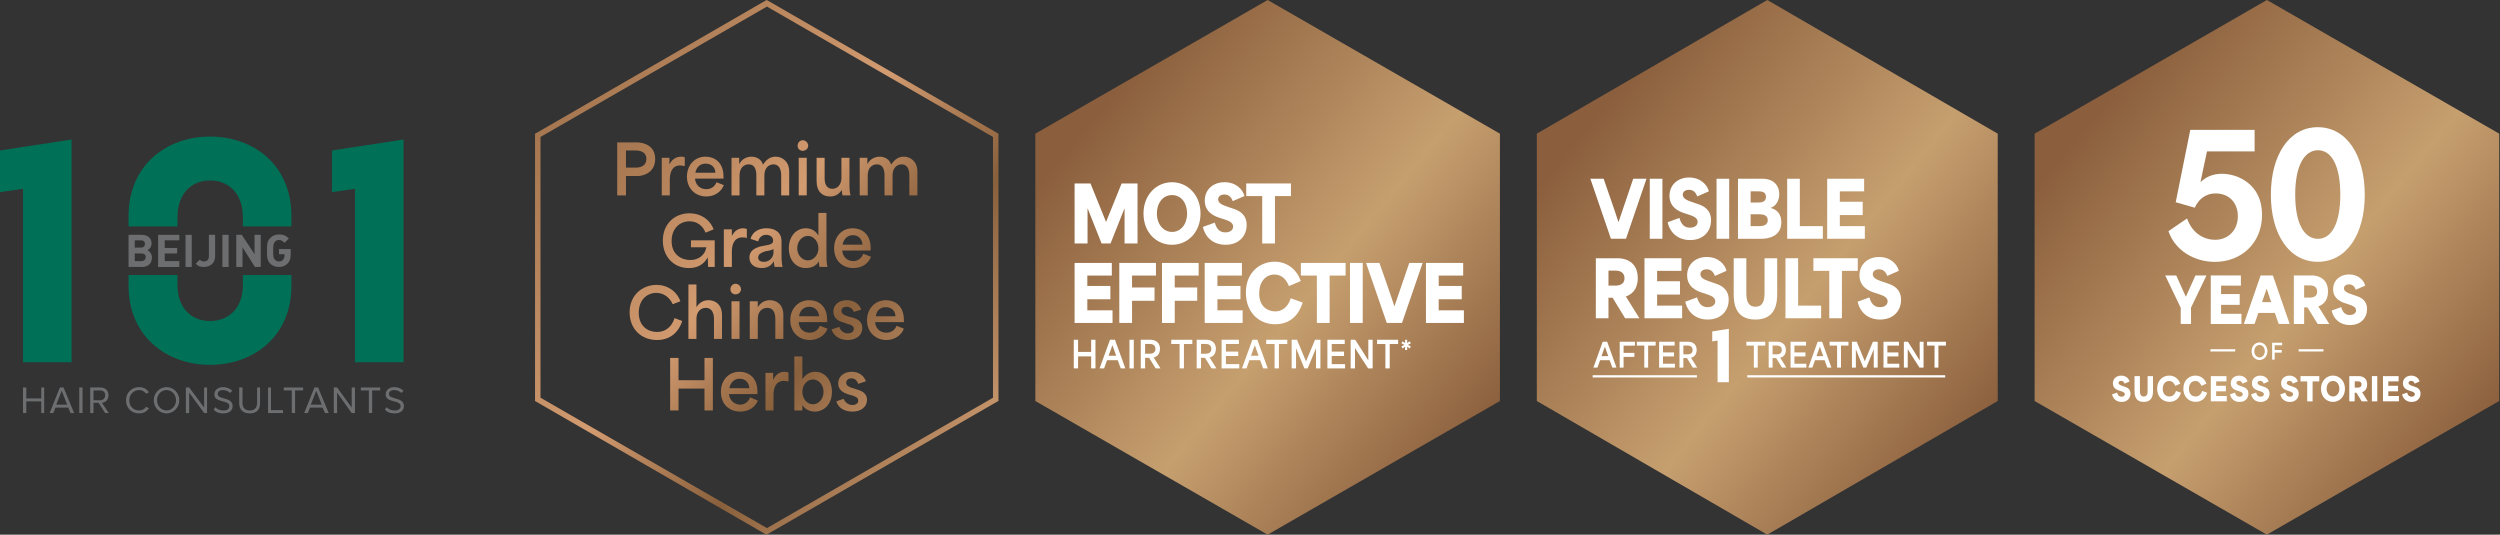 <svg width="678" height="145" viewBox="0 0 678 145" fill="none" xmlns="http://www.w3.org/2000/svg">
<rect x="0" y="0" width="678" height="145" fill="#333333" stroke="none"/>
<path d="M11.192 112.018V108.849H7.131V112.018H6.24V105.085H7.131V108.057H11.192V105.085H11.984V112.018H11.192Z" fill="#6D6E70"/>
<path fill-rule="evenodd" clip-rule="evenodd" d="M19.115 112.018L18.521 110.533H15.055L14.46 112.018H13.47L16.243 105.085H17.234L20.106 112.018H19.115ZM16.738 105.977L15.253 109.74H18.224L16.738 105.977Z" fill="#6D6E70"/>
<path d="M21.492 105.085H22.384V112.018H21.492V105.085Z" fill="#6D6E70"/>
<path fill-rule="evenodd" clip-rule="evenodd" d="M28.525 112.018L26.742 109.245H25.355V112.018H24.464V105.085H27.237C28.525 105.085 29.416 105.878 29.416 107.165C29.416 108.453 28.624 109.146 27.633 109.245L29.515 112.018H28.525ZM28.525 107.165C28.525 106.373 28.029 105.878 27.138 105.878H25.355V108.552H27.138C28.029 108.552 28.525 107.958 28.525 107.165Z" fill="#6D6E70"/>
<path d="M34.17 108.552C34.17 106.472 35.755 104.986 37.736 104.986C39.023 104.986 39.816 105.581 40.41 106.373L39.617 106.769C39.221 106.175 38.528 105.779 37.736 105.779C36.25 105.779 35.062 106.967 35.062 108.552C35.062 110.236 36.25 111.325 37.736 111.325C38.528 111.325 39.221 110.929 39.617 110.335L40.41 110.731C39.816 111.523 39.023 112.117 37.736 112.117C35.755 112.117 34.17 110.731 34.17 108.552Z" fill="#6D6E70"/>
<path fill-rule="evenodd" clip-rule="evenodd" d="M45.164 112.117C43.282 112.117 41.697 110.533 41.697 108.552C41.697 106.571 43.282 104.986 45.164 104.986C47.046 104.986 48.63 106.571 48.63 108.552C48.63 110.533 47.046 112.117 45.164 112.117ZM47.739 108.552C47.739 106.967 46.551 105.779 45.164 105.779C43.777 105.779 42.589 106.967 42.589 108.552C42.589 110.137 43.777 111.325 45.164 111.325C46.551 111.325 47.739 110.137 47.739 108.552Z" fill="#6D6E70"/>
<path d="M55.365 112.018L51.305 106.472V112.018H50.413V105.085H51.305L55.365 110.533V105.085H56.158V112.018H55.365Z" fill="#6D6E70"/>
<path d="M57.941 111.028L58.436 110.434C58.832 110.929 59.624 111.325 60.615 111.325C61.803 111.325 62.2 110.731 62.2 110.137C62.2 108.354 58.139 109.344 58.139 106.967C58.139 105.779 59.129 104.986 60.516 104.986C61.506 104.986 62.398 105.383 62.992 105.977L62.398 106.571C61.902 106.076 61.209 105.779 60.417 105.779C59.624 105.779 59.03 106.175 59.03 106.868C59.03 108.453 63.091 107.561 63.091 110.137C63.091 111.127 62.398 112.117 60.516 112.117C59.327 112.117 58.436 111.721 57.941 111.028Z" fill="#6D6E70"/>
<path d="M64.874 109.344V105.085H65.765V109.344C65.765 110.533 66.458 111.325 67.746 111.325C69.034 111.325 69.727 110.533 69.727 109.344V105.085H70.519V109.344C70.519 111.028 69.628 112.117 67.746 112.117C65.864 112.117 64.874 111.028 64.874 109.344Z" fill="#6D6E70"/>
<path d="M72.698 112.018V105.085H73.49V111.226H76.759V112.018H72.698Z" fill="#6D6E70"/>
<path d="M79.136 112.018V105.878H76.957V105.085H82.206V105.878H80.027V112.018H79.136Z" fill="#6D6E70"/>
<path fill-rule="evenodd" clip-rule="evenodd" d="M88.149 112.018L87.456 110.533H84.088L83.494 112.018H82.503L85.277 105.085H86.267L89.139 112.018H88.149ZM85.772 105.977L84.286 109.74H87.257L85.772 105.977Z" fill="#6D6E70"/>
<path d="M95.379 112.018L91.417 106.472V112.018H90.526V105.085H91.417L95.379 110.533V105.085H96.27V112.018H95.379Z" fill="#6D6E70"/>
<path d="M100.034 112.018V105.878H97.855V105.085H103.105V105.878H100.926V112.018H100.034Z" fill="#6D6E70"/>
<path d="M104.392 111.028L104.887 110.434C105.283 110.929 106.076 111.325 107.066 111.325C108.255 111.325 108.651 110.731 108.651 110.137C108.651 108.354 104.59 109.344 104.59 106.967C104.59 105.779 105.581 104.986 106.967 104.986C107.958 104.986 108.849 105.383 109.443 105.977L108.849 106.571C108.354 106.076 107.661 105.779 106.868 105.779C106.076 105.779 105.482 106.175 105.482 106.868C105.482 108.453 109.542 107.561 109.542 110.137C109.542 111.127 108.849 112.117 106.967 112.117C105.779 112.117 104.887 111.721 104.392 111.028Z" fill="#6D6E70"/>
<path fill-rule="evenodd" clip-rule="evenodd" d="M38.528 72.401H34.863V63.685H38.33C40.113 63.685 41.103 64.576 41.103 66.062C41.103 67.053 40.41 67.647 40.014 67.845C40.509 68.142 41.202 68.736 41.202 69.826C41.202 71.51 40.113 72.401 38.528 72.401ZM38.231 65.171H36.547V67.152H38.231C38.924 67.152 39.32 66.755 39.32 66.161C39.32 65.567 38.924 65.171 38.231 65.171ZM38.33 68.736H36.547V70.816H38.33C39.122 70.816 39.519 70.321 39.519 69.727C39.519 69.132 39.122 68.736 38.33 68.736Z" fill="#6D6E70"/>
<path d="M42.886 72.401V63.685H48.63V65.171H44.669V67.251H48.036V68.736H44.669V70.816H48.63V72.401H42.886Z" fill="#6D6E70"/>
<path d="M50.314 63.685H51.998V72.401H50.314V63.685Z" fill="#6D6E70"/>
<path d="M55.266 72.401C54.375 72.401 53.682 72.203 53.087 71.51L54.177 70.42C54.474 70.717 54.771 70.915 55.266 70.915C56.158 70.915 56.653 70.42 56.653 69.43V63.685H58.337V69.529C58.337 71.41 56.95 72.401 55.266 72.401Z" fill="#6D6E70"/>
<path d="M60.318 63.685H62.001V72.401H60.318V63.685Z" fill="#6D6E70"/>
<path d="M69.132 72.401L65.765 67.053V72.401H64.081V63.685H65.567L69.034 68.934V63.685H70.717V72.401H69.132Z" fill="#6D6E70"/>
<path d="M78.046 71.41C77.452 72.071 76.66 72.401 75.669 72.401C74.679 72.401 73.887 72.104 73.292 71.51C72.401 70.618 72.401 69.529 72.401 68.043C72.401 66.458 72.401 65.369 73.292 64.576C73.887 63.883 74.679 63.586 75.669 63.586C76.858 63.586 77.551 63.883 78.344 64.675L77.155 65.864C76.66 65.369 76.264 65.072 75.669 65.072C75.174 65.072 74.778 65.27 74.58 65.567C74.184 65.963 74.085 66.359 74.085 68.043C74.085 69.628 74.184 70.123 74.58 70.42C74.778 70.717 75.174 70.915 75.669 70.915C76.165 70.915 76.561 70.717 76.759 70.42C77.056 70.123 77.155 69.628 77.155 69.231V68.934H75.669V67.548H78.839V68.736C78.839 70.024 78.641 70.816 78.046 71.41Z" fill="#6D6E70"/>
<path d="M0 40.806V52.097L6.24 51.206V98.251H19.413V37.835L0 40.806Z" fill="#007056"/>
<path d="M90.031 40.806V52.097L96.27 51.206V98.251H109.443V37.835L90.031 40.806Z" fill="#007056"/>
<path d="M48.135 61.407V58.832C48.135 52.691 51.8 48.928 56.95 48.928C62.2 48.928 65.864 52.691 65.864 58.832V61.407H79.037V58.634C79.037 44.768 68.835 37.042 56.95 37.042C45.164 37.042 34.863 44.768 34.863 58.634V61.407H48.135Z" fill="#007056"/>
<path d="M65.864 74.58V77.353C65.864 83.395 62.2 87.059 56.95 87.059C51.8 87.059 48.135 83.395 48.135 77.353V74.58H34.863V77.452C34.863 91.219 45.164 98.945 56.95 98.945C68.835 98.945 79.037 91.219 79.037 77.452V74.58H65.864Z" fill="#007056"/>
<path fill-rule="evenodd" clip-rule="evenodd" d="M270.786 36.25V108.75L270.389 108.948L207.893 145L207.497 144.802L145.099 108.75V36.25L145.495 36.052L207.893 0L208.289 0.198L270.786 36.25ZM269.3 37.141L207.992 1.783L146.585 37.141V107.859L207.992 143.217L269.3 107.859V37.141Z" fill="url(#paint0_linear_1_3)"/>
<path fill-rule="evenodd" clip-rule="evenodd" d="M172.93 47.739H169.761C169.761 49.819 169.761 50.908 169.761 52.988H167.384V38.627H172.831C174.416 38.627 177.684 39.419 177.684 43.084C177.684 46.947 174.317 47.739 172.93 47.739ZM172.435 45.461C173.723 45.461 175.307 44.966 175.307 43.084C175.307 41.301 173.723 40.806 172.435 40.806H169.761C169.761 42.886 169.761 44.273 169.761 45.461H172.435Z" fill="url(#paint1_linear_1_3)"/>
<path d="M181.646 48.73C181.646 47.046 182.141 44.867 184.419 44.867C184.816 44.867 185.311 44.966 185.707 45.065V42.688C185.311 42.49 185.014 42.49 184.717 42.49C183.231 42.49 182.141 43.381 181.646 44.471H181.547V42.787H179.467V52.988H181.646V48.73Z" fill="url(#paint2_linear_1_3)"/>
<path fill-rule="evenodd" clip-rule="evenodd" d="M186.301 47.937C186.301 44.768 188.381 42.49 191.352 42.49C193.729 42.49 196.206 43.975 196.206 47.838V48.432H188.48C188.678 50.314 189.966 51.305 191.551 51.305C192.838 51.305 193.829 50.611 194.324 49.423L196.305 50.215C195.611 51.998 193.829 53.285 191.551 53.285C188.579 53.285 186.301 51.106 186.301 47.937ZM188.579 46.848H194.027C193.928 45.065 192.64 44.372 191.352 44.372C189.867 44.372 188.876 45.362 188.579 46.848Z" fill="url(#paint3_linear_1_3)"/>
<path d="M207.001 44.57H206.902C206.407 43.084 205.02 42.49 203.832 42.49C202.544 42.49 201.257 43.084 200.564 44.372H200.464V42.787H198.385V52.988H200.564V47.541C200.564 45.659 201.653 44.57 203.04 44.57C204.525 44.57 205.12 45.758 205.12 47.541V52.988H207.298V47.541C207.298 45.659 208.388 44.57 209.775 44.57C211.161 44.57 211.855 45.758 211.855 47.541V52.988H214.033V46.55C214.033 43.777 212.152 42.49 210.369 42.49C209.18 42.49 207.992 42.985 207.001 44.57Z" fill="url(#paint4_linear_1_3)"/>
<path d="M216.609 42.787H218.788V52.988H216.609V42.787Z" fill="url(#paint5_linear_1_3)"/>
<path d="M217.698 40.905C216.906 40.905 216.311 40.311 216.311 39.518C216.311 38.726 216.906 38.033 217.698 38.033C218.49 38.033 219.184 38.726 219.184 39.518C219.184 40.311 218.49 40.905 217.698 40.905Z" fill="url(#paint6_linear_1_3)"/>
<path d="M225.126 53.285C226.612 53.285 227.602 52.592 228.296 51.503C228.296 51.899 228.362 52.394 228.494 52.988H230.673C230.475 52.196 230.376 51.503 230.376 49.819V42.787H228.197V48.333C228.197 49.819 227.305 51.206 225.721 51.206C224.532 51.206 223.641 50.314 223.641 48.432V42.787H221.462V49.126C221.462 51.998 223.046 53.285 225.126 53.285Z" fill="url(#paint7_linear_1_3)"/>
<path d="M235.328 47.541C235.328 45.659 236.417 44.57 237.804 44.57C239.29 44.57 239.884 45.758 239.884 47.541V52.988H242.063V47.541C242.063 45.659 243.152 44.57 244.539 44.57C245.926 44.57 246.619 45.758 246.619 47.541V52.988H248.798V46.55C248.798 43.777 246.916 42.49 245.133 42.49C243.945 42.49 242.756 42.985 241.766 44.57H241.667C241.171 43.084 239.785 42.49 238.596 42.49C237.309 42.49 236.021 43.084 235.328 44.372H235.229V42.787H233.149V52.988H235.328V47.541Z" fill="url(#paint8_linear_1_3)"/>
<path d="M186.995 60.02C189.074 60.02 190.56 61.209 191.352 63.091L193.531 62.199C192.541 59.525 190.065 57.842 186.995 57.842C183.033 57.842 179.764 60.615 179.764 65.27C179.764 69.628 182.736 72.698 186.796 72.698C189.173 72.698 190.857 71.708 191.848 69.925H191.947L192.046 72.401H193.829V65.171H187.391V67.053H191.551C191.253 69.132 189.471 70.519 187.193 70.519C184.915 70.519 182.141 69.132 182.141 65.369C182.141 62.001 184.32 60.02 186.995 60.02Z" fill="url(#paint9_linear_1_3)"/>
<path d="M196.305 62.199V72.401H198.484V68.142C198.484 66.557 198.979 64.378 201.356 64.378C201.653 64.378 202.148 64.378 202.544 64.576V62.1C202.148 62.001 201.851 61.902 201.554 61.902C200.068 61.902 199.078 62.794 198.484 63.982V62.199H196.305Z" fill="url(#paint10_linear_1_3)"/>
<path fill-rule="evenodd" clip-rule="evenodd" d="M209.676 65.27C209.676 64.378 208.982 63.685 207.794 63.685C206.803 63.685 205.912 64.279 205.615 65.468L203.535 64.775C204.129 62.695 206.011 61.902 207.893 61.902C210.27 61.902 211.954 63.091 211.954 65.468V69.231C211.954 70.915 212.053 71.609 212.251 72.401H210.072C209.973 71.906 209.874 71.41 209.874 70.816C209.279 72.005 208.091 72.698 206.605 72.698C204.822 72.698 203.238 71.807 203.238 69.826C203.238 67.944 204.822 67.152 206.605 66.755C208.784 66.359 209.676 66.26 209.676 65.27ZM207.596 68.142C206.704 68.439 205.615 68.835 205.615 69.826C205.615 70.618 206.209 71.014 207.199 71.014C208.784 71.014 209.775 69.628 209.775 68.538V67.548C209.18 67.845 208.388 68.043 207.596 68.142Z" fill="url(#paint11_linear_1_3)"/>
<path fill-rule="evenodd" clip-rule="evenodd" d="M213.934 67.35C213.934 63.982 216.014 61.902 218.589 61.902C220.075 61.902 221.264 62.695 221.858 63.784H221.957V57.742H224.136V69.231C224.136 70.915 224.235 71.609 224.433 72.401H222.254C222.155 71.807 222.056 71.41 222.056 70.915C221.264 72.203 219.976 72.698 218.589 72.698C215.717 72.698 213.934 70.42 213.934 67.35ZM221.957 67.35C221.957 65.468 220.669 63.982 219.085 63.982C217.5 63.982 216.212 65.468 216.212 67.35C216.212 69.132 217.5 70.618 219.085 70.618C220.669 70.618 221.957 69.132 221.957 67.35Z" fill="url(#paint12_linear_1_3)"/>
<path fill-rule="evenodd" clip-rule="evenodd" d="M231.267 61.902C233.644 61.902 236.12 63.388 236.12 67.251V67.944H228.395C228.593 69.727 229.781 70.816 231.465 70.816C232.654 70.816 233.644 70.024 234.139 68.835L236.219 69.628C235.526 71.51 233.743 72.698 231.465 72.698C228.395 72.698 226.216 70.618 226.216 67.35C226.216 64.18 228.296 61.902 231.267 61.902ZM228.494 66.359H233.941C233.743 64.477 232.555 63.784 231.267 63.784C229.781 63.784 228.791 64.874 228.494 66.359Z" fill="url(#paint13_linear_1_3)"/>
<path d="M185.014 87.059L182.934 86.267C182.24 88.545 180.557 90.031 178.18 90.031C175.803 90.031 173.227 88.545 173.227 84.781C173.227 81.513 175.307 79.433 177.982 79.433C180.061 79.433 181.646 80.721 182.439 82.503L184.518 81.711C183.528 78.938 180.953 77.254 178.081 77.254C174.218 77.254 170.751 80.027 170.751 84.682C170.751 89.238 173.921 92.21 178.18 92.21C181.448 92.21 183.924 90.427 185.014 87.059Z" fill="url(#paint14_linear_1_3)"/>
<path d="M195.809 91.913V85.475C195.809 82.602 194.027 81.414 192.145 81.414C190.857 81.414 189.669 82.008 188.876 83.296V77.155H186.697V91.913H188.876V86.465C188.876 84.583 189.966 83.494 191.451 83.494C192.937 83.494 193.63 84.781 193.63 86.465V91.913H195.809Z" fill="url(#paint15_linear_1_3)"/>
<path d="M199.474 79.829C198.682 79.829 198.087 79.235 198.087 78.443C198.087 77.65 198.682 76.957 199.474 76.957C200.266 76.957 200.96 77.65 200.96 78.443C200.96 79.235 200.266 79.829 199.474 79.829Z" fill="url(#paint16_linear_1_3)"/>
<path d="M198.385 81.711H200.564V91.913H198.385V81.711Z" fill="url(#paint17_linear_1_3)"/>
<path d="M210.27 86.465V91.913H212.449V85.475C212.449 82.602 210.666 81.414 208.784 81.414C207.497 81.414 206.308 82.008 205.516 83.296V81.711H203.337V91.913H205.516V86.465C205.516 84.583 206.605 83.494 208.091 83.494C209.676 83.494 210.27 84.781 210.27 86.465Z" fill="url(#paint18_linear_1_3)"/>
<path fill-rule="evenodd" clip-rule="evenodd" d="M224.334 87.356H216.609C216.708 89.238 217.995 90.229 219.58 90.229C220.867 90.229 221.858 89.535 222.353 88.347L224.433 89.139C223.74 90.922 221.957 92.21 219.58 92.21C216.609 92.21 214.331 90.031 214.331 86.861C214.331 83.692 216.51 81.414 219.481 81.414C221.858 81.414 224.334 82.9 224.334 86.762V87.356ZM222.155 85.772C221.957 83.89 220.669 83.197 219.481 83.197C217.896 83.197 216.906 84.286 216.708 85.772H222.155Z" fill="url(#paint19_linear_1_3)"/>
<path d="M233.842 88.941C233.842 86.861 232.059 86.366 230.97 86.069L230.178 85.871C229.286 85.574 228.197 85.277 228.197 84.286C228.197 83.593 228.791 83.197 229.583 83.197C230.673 83.197 231.267 83.89 231.564 84.583L233.545 83.989C233.149 82.503 231.663 81.414 229.682 81.414C227.701 81.414 226.018 82.503 226.018 84.484C226.018 86.465 227.602 87.159 228.791 87.456L229.88 87.852C230.673 88.05 231.564 88.347 231.564 89.139C231.564 90.13 230.574 90.427 229.88 90.427C228.989 90.427 227.999 89.833 227.602 88.644L225.523 89.337C226.018 91.021 227.701 92.21 229.88 92.21C232.258 92.21 233.842 90.922 233.842 88.941Z" fill="url(#paint20_linear_1_3)"/>
<path fill-rule="evenodd" clip-rule="evenodd" d="M243.152 88.347L245.133 89.139C244.44 90.922 242.657 92.21 240.379 92.21C237.408 92.21 235.13 90.031 235.13 86.861C235.13 83.692 237.309 81.414 240.28 81.414C242.657 81.414 245.133 82.9 245.133 86.762V87.356H237.309C237.507 89.238 238.794 90.229 240.379 90.229C241.667 90.229 242.657 89.535 243.152 88.347ZM237.507 85.772H242.855C242.756 83.989 241.469 83.296 240.181 83.296C238.695 83.296 237.705 84.286 237.507 85.772Z" fill="url(#paint21_linear_1_3)"/>
<path d="M191.055 103.105C188.744 103.105 186.4 103.105 184.023 103.105V97.063H181.745V111.325H184.023V105.383C186.4 105.383 188.744 105.383 191.055 105.383V111.325H193.333V97.063H191.055V103.105Z" fill="url(#paint22_linear_1_3)"/>
<path fill-rule="evenodd" clip-rule="evenodd" d="M203.436 107.76L205.516 108.651C204.822 110.434 203.04 111.622 200.762 111.622C197.691 111.622 195.512 109.542 195.512 106.274C195.512 103.104 197.592 100.826 200.564 100.826C202.941 100.826 205.417 102.312 205.417 106.175V106.868H197.691C197.889 108.651 199.177 109.74 200.762 109.74C201.95 109.74 203.04 108.948 203.436 107.76ZM197.79 105.283H203.238C203.04 103.402 201.851 102.708 200.564 102.708C199.078 102.708 198.087 103.798 197.79 105.283Z" fill="url(#paint23_linear_1_3)"/>
<path d="M209.775 102.906H209.676V101.124H207.596V111.325H209.775V107.066C209.775 105.482 210.27 103.303 212.548 103.303C212.944 103.303 213.439 103.303 213.835 103.501V101.025C213.439 100.926 213.142 100.826 212.746 100.826C211.359 100.826 210.27 101.718 209.775 102.906Z" fill="url(#paint24_linear_1_3)"/>
<path fill-rule="evenodd" clip-rule="evenodd" d="M225.622 106.274C225.622 109.641 223.443 111.622 220.967 111.622C219.382 111.622 218.193 110.83 217.599 109.839V111.325H215.42V96.667H217.599V102.807C218.49 101.52 219.679 100.826 221.066 100.826C223.839 100.826 225.622 103.204 225.622 106.274ZM223.344 106.274C223.344 104.392 222.056 102.906 220.471 102.906C218.887 102.906 217.599 104.392 217.599 106.274C217.599 108.156 218.887 109.641 220.471 109.641C222.056 109.641 223.344 108.156 223.344 106.274Z" fill="url(#paint25_linear_1_3)"/>
<path d="M232.257 105.581L231.366 105.283C230.574 105.085 229.484 104.689 229.484 103.798C229.484 103.104 230.079 102.609 230.871 102.609C231.96 102.609 232.456 103.303 232.753 104.095L234.833 103.402C234.337 101.916 232.951 100.826 230.97 100.826C228.989 100.826 227.305 102.015 227.305 103.996C227.305 105.878 228.89 106.571 230.079 106.967L231.168 107.264C231.96 107.561 232.753 107.76 232.753 108.651C232.753 109.542 231.861 109.839 231.168 109.839C230.277 109.839 229.286 109.344 228.791 108.156L226.81 108.849C227.305 110.533 228.89 111.622 231.168 111.622C233.545 111.622 235.13 110.335 235.13 108.453C235.13 106.373 233.248 105.878 232.257 105.581Z" fill="url(#paint26_linear_1_3)"/>
<g clip-path="url(#clip0_1_3)">
<path d="M343.784 145L343.4 144.78L280.786 108.752V36.251L281.169 36.031L343.784 0L406.783 36.251V108.752L406.399 108.971L343.782 145H343.784Z" fill="url(#paint27_linear_1_3)"/>
<path d="M291.429 49.754H295.744C297.15 53.218 298.536 56.681 299.944 60.146H299.982C301.387 56.681 302.773 53.218 304.181 49.754H308.497V66.03H304.982V56.617H304.923L301.174 66.03H298.752L295.002 56.617H294.943V66.03H291.429V49.754Z" fill="white"/>
<path d="M310.115 57.912C310.115 52.862 313.592 49.418 317.848 49.418C322.105 49.418 325.581 52.902 325.581 57.912C325.581 62.921 322.164 66.384 317.848 66.384C313.533 66.384 310.115 62.961 310.115 57.912ZM317.867 62.9C320.249 62.9 321.948 60.772 321.948 57.912C321.948 55.051 320.308 52.904 317.867 52.904C315.426 52.904 313.746 55.011 313.746 57.912C313.746 60.812 315.542 62.9 317.867 62.9Z" fill="white"/>
<path d="M326.223 61.542L329.447 60.373C330.032 62.584 331.262 63.023 332.316 63.023C333.527 63.023 334.426 62.439 334.426 61.457C334.426 60.373 333.312 59.912 332.101 59.515L330.752 59.076C329.269 58.597 326.731 57.51 326.731 54.381C326.731 51.416 328.996 49.413 332.101 49.413C335.205 49.413 337.08 51.395 337.49 53.169L334.326 54.546C333.897 53.419 333.212 52.751 332.079 52.751C330.947 52.751 330.361 53.355 330.361 54.085C330.361 55.087 331.494 55.587 332.783 56.027L334.442 56.591C335.691 57.009 338.094 57.886 338.094 61.015C338.094 63.979 336.025 66.379 332.373 66.379C329.131 66.379 326.887 64.48 326.221 61.537L326.223 61.542Z" fill="white"/>
<path d="M337.978 53.176V49.754H350.105V53.176H345.77V66.03H342.315V53.176H337.98H337.978Z" fill="white"/>
<path d="M291.429 71.308H301.524V74.731H294.884V77.549H301.133V81.158H294.884V84.162H301.719V87.584H291.429V71.308Z" fill="white"/>
<path d="M303.555 71.308H313.495V74.731H307.011V77.964H313.104V81.573H307.011V87.582H303.555V71.306V71.308Z" fill="white"/>
<path d="M315.135 71.308H325.074V74.731H318.59V77.964H324.683V81.573H318.59V87.582H315.135V71.306V71.308Z" fill="white"/>
<path d="M326.712 71.308H336.807V74.731H330.167V77.549H336.416V81.158H330.167V84.162H337.002V87.584H326.712V71.308Z" fill="white"/>
<path d="M337.881 79.362C337.881 73.812 341.746 70.973 345.692 70.973C349.128 70.973 351.707 73.144 352.78 76.212L349.557 77.589C348.875 75.879 347.683 74.459 345.633 74.459C343.192 74.459 341.493 76.462 341.493 79.552C341.493 83.246 343.915 84.455 345.846 84.455C347.643 84.455 349.264 83.39 350.046 80.886L353.269 82.055C351.942 86.375 348.972 87.939 345.849 87.939C341.26 87.939 337.881 84.559 337.881 79.362Z" fill="white"/>
<path d="M352.799 74.731V71.308H364.926V74.731H360.592V87.584H357.136V74.731H352.802H352.799Z" fill="white"/>
<path d="M366.116 71.308H369.571V87.584H366.116V71.308Z" fill="white"/>
<path d="M370.472 71.308H374.105C374.515 72.499 377.269 80.281 378.148 83.035H378.186C379.143 80.281 381.759 72.496 382.188 71.308H385.821L380.217 87.584H376.095L370.472 71.308Z" fill="white"/>
<path d="M386.717 71.308H396.813V74.731H390.173V77.549H396.422V81.158H390.173V84.162H397.007V87.584H386.717V71.308Z" fill="white"/>
<path d="M291.206 92.143H292.379V95.44H295.92V92.143H297.093V99.909H295.92V96.652H292.379V99.909H291.206V92.143Z" fill="white"/>
<path d="M301.029 92.143H302.38L305.195 99.909H303.946C303.676 99.162 303.397 98.425 303.126 97.679H300.238C299.967 98.425 299.707 99.162 299.437 99.909H298.207L301.029 92.143ZM302.707 96.475C302.408 95.648 302.065 94.703 301.7 93.647H301.681L300.655 96.475H302.705H302.707Z" fill="white"/>
<path d="M306.312 92.143H307.485V99.909H306.312V92.143Z" fill="white"/>
<path d="M309.378 92.143H312.108C312.836 92.143 314.587 92.542 314.587 94.583C314.587 96.016 313.786 96.753 312.881 96.942V96.952L314.737 99.909H313.414L311.634 97.041H310.554V99.909H309.381V92.143H309.378ZM311.914 95.927C312.594 95.927 313.357 95.598 313.357 94.613C313.357 93.629 312.585 93.279 311.905 93.279H310.554V95.927H311.914Z" fill="white"/>
<path d="M317.644 93.298V92.143H323.356V93.298H321.083V99.909H319.91V93.298H317.644Z" fill="white"/>
<path d="M324.541 92.143H327.271C327.998 92.143 329.75 92.542 329.75 94.583C329.75 96.016 328.949 96.753 328.044 96.942V96.952L329.899 99.909H328.577L326.797 97.041H325.716V99.909H324.543V92.143H324.541ZM327.077 95.927C327.757 95.927 328.52 95.598 328.52 94.613C328.52 93.629 327.747 93.279 327.067 93.279H325.716V95.927H327.077Z" fill="white"/>
<path d="M331.295 92.143H335.992V93.298H332.47V95.35H335.807V96.555H332.47V98.747H336.087V99.911H331.297V92.145L331.295 92.143Z" fill="white"/>
<path d="M339.647 92.143H340.997L343.813 99.909H342.564C342.294 99.162 342.014 98.425 341.744 97.679H338.855C338.585 98.425 338.324 99.162 338.054 99.909H336.824L339.647 92.143ZM341.324 96.475C341.026 95.648 340.682 94.703 340.317 93.647H340.298L339.272 96.475H341.322H341.324Z" fill="white"/>
<path d="M343.4 93.298V92.143H349.112V93.298H346.839V99.909H345.666V93.298H343.4Z" fill="white"/>
<path d="M350.297 92.143H351.75L354.181 97.989H354.2C355.02 96.047 355.83 94.096 356.641 92.143H358.094V99.909H356.902V94.502H356.873L354.636 99.909H353.743C353.006 98.107 352.261 96.305 351.515 94.502H351.486V99.909H350.294V92.143H350.297Z" fill="white"/>
<path d="M359.99 92.143H364.687V93.298H361.165V95.35H364.502V96.555H361.165V98.747H364.782V99.911H359.992V92.145L359.99 92.143Z" fill="white"/>
<path d="M366.298 92.143H367.528C368.711 93.985 369.886 95.797 371.069 97.738H371.088V92.143H372.261V99.909H371.031C369.865 98.085 368.673 96.314 367.49 94.403H367.471V99.909H366.298V92.143Z" fill="white"/>
<path d="M373.455 93.298V92.143H379.167V93.298H376.894V99.909H375.721V93.298H373.455Z" fill="white"/>
<path d="M381.06 94.035L380.352 94.502L380.063 93.976L380.845 93.527L380.072 93.099L380.352 92.573L381.06 93.022L381.051 92.145H381.629L381.62 93.022L382.328 92.573L382.617 93.099L381.845 93.527L382.617 93.976L382.328 94.502L381.62 94.035L381.629 94.92H381.051L381.06 94.035Z" fill="white"/>
</g>
<g clip-path="url(#clip1_1_3)">
<path d="M479.284 145L478.903 144.78L416.786 108.752V36.251L417.166 36.031L479.284 0L541.783 36.251V108.752L541.402 108.971L479.282 145H479.284Z" fill="url(#paint28_linear_1_3)"/>
<path d="M431.301 48.476H434.905C435.312 49.666 438.044 57.449 438.916 60.203H438.954C439.904 57.449 442.499 49.664 442.925 48.476H446.529L440.969 64.752H436.88L431.301 48.476Z" fill="white"/>
<path d="M447.418 48.476H450.846V64.752H447.418V48.476Z" fill="white"/>
<path d="M452.261 60.267L455.458 59.097C456.039 61.308 457.259 61.747 458.306 61.747C459.507 61.747 460.398 61.164 460.398 60.181C460.398 59.097 459.293 58.637 458.092 58.24L456.754 57.801C455.282 57.321 452.764 56.235 452.764 53.105C452.764 50.141 455.012 48.138 458.092 48.138C461.172 48.138 463.031 50.12 463.438 51.894L460.299 53.27C459.874 52.144 459.194 51.475 458.071 51.475C456.947 51.475 456.366 52.08 456.366 52.81C456.366 53.811 457.49 54.312 458.769 54.751L460.415 55.316C461.654 55.734 464.038 56.61 464.038 59.74C464.038 62.704 461.985 65.104 458.362 65.104C455.146 65.104 452.919 63.205 452.259 60.262L452.261 60.267Z" fill="white"/>
<path d="M465.531 48.476H468.958V64.752H465.531V48.476Z" fill="white"/>
<path d="M471.342 48.476H478.005C480.911 48.476 482.538 50.228 482.538 52.671C482.538 54.255 481.762 55.843 480.232 56.365V56.407C481.704 56.783 483.098 57.848 483.098 60.267C483.098 63.982 479.804 64.754 477.711 64.754H471.338V48.478L471.342 48.476ZM476.825 54.924C477.62 54.924 478.936 54.82 478.936 53.4C478.936 51.981 477.676 51.898 476.922 51.898H474.77V54.924H476.823H476.825ZM477.058 61.329C477.834 61.329 479.421 61.225 479.421 59.723C479.421 58.221 477.93 58.117 477.173 58.117H474.77V61.332H477.056L477.058 61.329Z" fill="white"/>
<path d="M484.687 48.476H488.115V61.329H494.352V64.752H484.685V48.476H484.687Z" fill="white"/>
<path d="M495.535 48.476H505.551V51.898H498.963V54.716H505.163V58.325H498.963V61.329H505.743V64.752H495.535V48.476Z" fill="white"/>
<path d="M432.792 70.033H438.818C439.224 70.033 444.164 70.033 444.164 75.416C444.164 78.588 442.459 79.861 440.948 80.404V80.425L444.608 86.309H440.734L437.325 80.737H436.22V86.309H432.792V70.033ZM438.138 77.461C438.815 77.461 440.56 77.315 440.56 75.458C440.56 73.602 438.893 73.392 438.234 73.392H436.22V77.461H438.138Z" fill="white"/>
<path d="M445.984 70.033H455.999V73.455H449.411V76.273H455.611V79.882H449.411V82.886H456.192V86.309H445.984V70.033Z" fill="white"/>
<path d="M457.045 81.821L460.243 80.652C460.824 82.863 462.044 83.302 463.09 83.302C464.291 83.302 465.183 82.719 465.183 81.736C465.183 80.652 464.078 80.192 462.876 79.795L461.538 79.358C460.067 78.878 457.549 77.792 457.549 74.662C457.549 71.698 459.796 69.695 462.876 69.695C465.956 69.695 467.816 71.677 468.223 73.451L465.084 74.828C464.658 73.701 463.979 73.033 462.855 73.033C461.731 73.033 461.15 73.637 461.15 74.367C461.15 75.368 462.274 75.869 463.553 76.309L465.199 76.873C466.438 77.291 468.822 78.167 468.822 81.297C468.822 84.261 466.77 86.661 463.147 86.661C459.93 86.661 457.704 84.762 457.043 81.819L457.045 81.821Z" fill="white"/>
<path d="M470.179 79.736V70.033H473.606V79.424C473.606 81.384 473.994 83.179 476.087 83.179C478.179 83.179 478.546 81.384 478.546 79.424V70.033H481.974V79.736C481.974 82.178 481.586 86.663 476.066 86.663C470.545 86.663 470.176 82.176 470.176 79.736H470.179Z" fill="white"/>
<path d="M484.224 70.033H487.652V82.886H493.889V86.309H484.222V70.033H484.224Z" fill="white"/>
<path d="M491.797 73.455V70.033H503.827V73.455H499.527V86.309H496.099V73.455H491.799H491.797Z" fill="white"/>
<path d="M503.787 81.821L506.985 80.652C507.566 82.863 508.786 83.302 509.832 83.302C511.033 83.302 511.924 82.719 511.924 81.736C511.924 80.652 510.819 80.192 509.618 79.795L508.28 79.358C506.808 78.878 504.29 77.792 504.29 74.662C504.29 71.698 506.538 69.695 509.618 69.695C512.698 69.695 514.558 71.677 514.964 73.451L511.826 74.828C511.4 73.701 510.721 73.033 509.597 73.033C508.473 73.033 507.892 73.637 507.892 74.367C507.892 75.368 509.016 75.869 510.295 76.309L511.941 76.873C513.18 77.291 515.564 78.167 515.564 81.297C515.564 84.261 513.511 86.661 509.888 86.661C506.672 86.661 504.446 84.762 503.785 81.819L503.787 81.821Z" fill="white"/>
<path d="M434.656 92.679H435.867L438.387 99.694H437.268C437.026 99.018 436.777 98.355 436.535 97.679H433.946C433.704 98.355 433.471 99.018 433.229 99.694H432.126L434.656 92.679ZM436.158 96.59C435.89 95.844 435.582 94.989 435.258 94.037H435.242L434.322 96.59H436.158Z" fill="white"/>
<path d="M439.264 92.679H443.404V93.74H440.315V95.7H443.238V96.789H440.315V99.694H439.264V92.679Z" fill="white"/>
<path d="M443.898 93.723V92.679H449.017V93.723H446.98V99.694H445.93V93.723H443.901H443.898Z" fill="white"/>
<path d="M449.952 92.679H454.161V93.723H451.006V95.575H453.994V96.663H451.006V98.643H454.245V99.694H449.955V92.679H449.952Z" fill="white"/>
<path d="M455.477 92.679H457.922C458.574 92.679 460.142 93.038 460.142 94.883C460.142 96.177 459.425 96.843 458.614 97.013V97.022L460.276 99.694H459.091L457.497 97.105H456.528V99.694H455.477V92.679ZM457.748 96.097C458.357 96.097 459.042 95.799 459.042 94.911C459.042 94.023 458.348 93.706 457.739 93.706H456.528V96.099H457.746L457.748 96.097Z" fill="white"/>
<path d="M460.21 101.763H431.931V102.368H460.21V101.763Z" fill="white"/>
<path d="M527.538 101.763H473.856V102.368H527.538V101.763Z" fill="white"/>
<path d="M473.614 93.723V92.679H478.732V93.723H476.696V99.694H475.645V93.723H473.616H473.614Z" fill="white"/>
<path d="M479.668 92.679H482.113C482.764 92.679 484.332 93.038 484.332 94.883C484.332 96.177 483.615 96.843 482.804 97.013V97.022L484.466 99.694H483.281L481.687 97.105H480.719V99.694H479.668V92.679ZM481.939 96.097C482.548 96.097 483.232 95.799 483.232 94.911C483.232 94.023 482.538 93.706 481.929 93.706H480.719V96.099H481.936L481.939 96.097Z" fill="white"/>
<path d="M485.595 92.679H489.803V93.723H486.648V95.575H489.636V96.663H486.648V98.643H489.888V99.694H485.597V92.679H485.595Z" fill="white"/>
<path d="M492.951 92.679H494.162L496.682 99.694H495.563C495.321 99.018 495.072 98.355 494.83 97.679H492.241C491.999 98.355 491.766 99.018 491.524 99.694H490.421L492.951 92.679ZM494.454 96.59C494.186 95.844 493.878 94.989 493.553 94.037H493.537L492.617 96.59H494.454Z" fill="white"/>
<path d="M496.189 93.723V92.679H501.307V93.723H499.271V99.694H498.22V93.723H496.191H496.189Z" fill="white"/>
<path d="M502.243 92.679H503.545L505.725 97.958H505.741C506.475 96.205 507.201 94.441 507.928 92.679H509.23V99.694H508.163V94.812H508.137L506.134 99.694H505.332C504.671 98.067 504.004 96.439 503.336 94.812H503.31V99.694H502.243V92.679Z" fill="white"/>
<path d="M510.801 92.679H515.009V93.723H511.854V95.575H514.842V96.663H511.854V98.643H515.094V99.694H510.803V92.679H510.801Z" fill="white"/>
<path d="M516.328 92.679H517.431C518.491 94.342 519.542 95.979 520.602 97.734H520.619V92.679H521.67V99.694H520.567C519.523 98.048 518.456 96.449 517.395 94.722H517.379V99.694H516.328V92.679Z" fill="white"/>
<path d="M522.615 93.723V92.679H527.733V93.723H525.697V99.694H524.646V93.723H522.617H522.615Z" fill="white"/>
<path d="M464.362 89.882V92.592L465.81 92.362V103.65H468.864V89.171L464.362 89.882Z" fill="white"/>
</g>
<g clip-path="url(#clip2_1_3)">
<path d="M614.786 145L614.399 144.786L551.786 108.75V36.25L552.172 36.036L614.786 0L677.786 36.25V108.75L677.399 108.964L614.786 144.986V145Z" fill="url(#paint29_linear_1_3)"/>
<path d="M591.413 83.461L587.202 74.698H590.196C591.069 76.624 591.914 78.551 592.788 80.464H592.816C593.69 78.537 594.535 76.61 595.409 74.698H598.402C596.998 77.595 595.609 80.521 594.206 83.418V87.856H591.413V83.446V83.461Z" fill="white"/>
<path d="M599.562 74.698H607.725V77.466H602.355V79.75H607.41V82.676H602.355V85.102H607.883V87.871H599.562V74.712V74.698Z" fill="white"/>
<path d="M613.11 74.698H616.404L620.958 87.856H617.979L616.934 84.859H612.465C612.122 85.858 611.792 86.872 611.434 87.856H608.527L613.081 74.698H613.11ZM615.946 81.934C615.731 81.277 615.373 80.235 614.728 78.323H614.7L613.468 81.934H615.946Z" fill="white"/>
<path d="M622.089 74.698H627.002C627.331 74.698 631.355 74.698 631.355 79.051C631.355 81.62 629.966 82.647 628.735 83.09L631.713 87.871H628.563L625.784 83.361H624.882V87.871H622.089V74.712V74.698ZM626.443 80.706C627.002 80.706 628.42 80.592 628.42 79.079C628.42 77.566 627.059 77.409 626.529 77.409H624.882V80.706H626.443Z" fill="white"/>
<path d="M632.329 84.231L634.936 83.289C635.408 85.073 636.397 85.43 637.256 85.43C638.23 85.43 638.96 84.959 638.96 84.16C638.96 83.289 638.058 82.904 637.084 82.59L635.996 82.233C634.793 81.848 632.745 80.963 632.745 78.437C632.745 76.039 634.578 74.427 637.084 74.427C639.59 74.427 641.108 76.025 641.438 77.466L638.888 78.58C638.545 77.666 637.986 77.124 637.07 77.124C636.153 77.124 635.681 77.609 635.681 78.209C635.681 79.022 636.597 79.422 637.643 79.778L638.989 80.235C640.006 80.578 641.939 81.277 641.939 83.817C641.939 86.215 640.263 88.156 637.313 88.156C634.692 88.156 632.873 86.615 632.344 84.246L632.329 84.231Z" fill="white"/>
<path d="M588.09 62.695L593.132 59.242C594.607 63.466 597.929 65.036 600.736 65.036C604.188 65.036 606.909 62.524 606.909 58.657C606.909 54.789 604.345 52.463 600.894 52.463C597.958 52.463 596.182 54.218 595.222 56.33L590.052 54.846L594.005 35.222H611.449V41.059H598.545C597.958 43.843 597.328 46.583 596.783 49.366H596.826C598.173 47.967 600.278 47.125 602.541 47.125C606.909 47.125 613.468 49.951 613.468 58.257C613.468 65.935 607.84 71.016 600.693 71.016C595.108 71.016 589.895 67.962 588.09 62.71V62.695Z" fill="white"/>
<path d="M615.86 52.819C615.86 42.044 620.815 34.495 628.591 34.495C636.368 34.495 641.323 42.044 641.323 52.819C641.323 63.594 636.368 71.001 628.591 71.001C620.815 71.001 615.86 63.552 615.86 52.819ZM628.634 64.765C632.243 64.765 634.692 60.726 634.692 52.777C634.692 44.827 632.258 40.746 628.634 40.746C625.011 40.746 622.462 44.827 622.462 52.777C622.462 60.726 624.939 64.765 628.634 64.765Z" fill="white"/>
<path d="M572.795 106.952L574.156 106.467C574.399 107.394 574.915 107.58 575.359 107.58C575.874 107.58 576.247 107.337 576.247 106.923C576.247 106.467 575.774 106.267 575.273 106.11L574.7 105.924C574.07 105.724 573.01 105.268 573.01 103.955C573.01 102.713 573.969 101.871 575.273 101.871C576.576 101.871 577.364 102.699 577.535 103.455L576.204 104.04C576.017 103.569 575.731 103.284 575.258 103.284C574.786 103.284 574.542 103.541 574.542 103.841C574.542 104.254 575.015 104.469 575.559 104.654L576.261 104.897C576.791 105.068 577.793 105.439 577.793 106.752C577.793 107.994 576.92 109.007 575.387 109.007C574.027 109.007 573.082 108.208 572.795 106.966V106.952Z" fill="white"/>
<path d="M578.882 106.081V102H580.342V105.953C580.342 106.781 580.5 107.537 581.388 107.537C582.276 107.537 582.433 106.781 582.433 105.953V102H583.894V106.081C583.894 107.109 583.737 108.993 581.388 108.993C579.039 108.993 578.896 107.109 578.896 106.081H578.882Z" fill="white"/>
<path d="M585.026 105.382C585.026 103.041 586.658 101.857 588.305 101.857C589.752 101.857 590.84 102.77 591.284 104.055L589.924 104.64C589.637 103.926 589.136 103.327 588.277 103.327C587.245 103.327 586.529 104.169 586.529 105.468C586.529 107.023 587.546 107.523 588.362 107.523C589.122 107.523 589.795 107.08 590.124 106.024L591.485 106.509C590.926 108.322 589.68 108.978 588.362 108.978C586.429 108.978 585.011 107.551 585.011 105.368L585.026 105.382Z" fill="white"/>
<path d="M592.129 105.382C592.129 103.041 593.762 101.857 595.409 101.857C596.855 101.857 597.944 102.77 598.387 104.055L597.027 104.64C596.741 103.926 596.239 103.327 595.38 103.327C594.349 103.327 593.633 104.169 593.633 105.468C593.633 107.023 594.65 107.523 595.466 107.523C596.225 107.523 596.898 107.08 597.227 106.024L598.588 106.509C598.029 108.322 596.783 108.978 595.466 108.978C593.533 108.978 592.115 107.551 592.115 105.368L592.129 105.382Z" fill="white"/>
<path d="M599.562 102H603.815V103.441H601.023V104.625H603.658V106.138H601.023V107.394H603.901V108.836H599.576V101.985L599.562 102Z" fill="white"/>
<path d="M604.775 106.952L606.135 106.467C606.379 107.394 606.894 107.58 607.338 107.58C607.854 107.58 608.226 107.337 608.226 106.923C608.226 106.467 607.754 106.267 607.252 106.11L606.68 105.924C606.049 105.724 604.99 105.268 604.99 103.955C604.99 102.713 605.949 101.871 607.252 101.871C608.556 101.871 609.343 102.699 609.515 103.455L608.183 104.04C607.997 103.569 607.711 103.284 607.238 103.284C606.766 103.284 606.522 103.541 606.522 103.841C606.522 104.254 606.995 104.469 607.539 104.654L608.241 104.897C608.771 105.068 609.773 105.439 609.773 106.752C609.773 107.994 608.899 109.007 607.367 109.007C606.006 109.007 605.061 108.208 604.775 106.966V106.952Z" fill="white"/>
<path d="M610.503 106.952L611.864 106.467C612.107 107.394 612.623 107.58 613.067 107.58C613.583 107.58 613.955 107.337 613.955 106.923C613.955 106.467 613.482 106.267 612.981 106.11L612.408 105.924C611.778 105.724 610.718 105.268 610.718 103.955C610.718 102.713 611.678 101.871 612.981 101.871C614.284 101.871 615.072 102.699 615.244 103.455L613.912 104.04C613.726 103.569 613.439 103.284 612.967 103.284C612.494 103.284 612.251 103.541 612.251 103.841C612.251 104.254 612.723 104.469 613.267 104.654L613.969 104.897C614.499 105.068 615.502 105.439 615.502 106.752C615.502 107.994 614.628 109.007 613.096 109.007C611.735 109.007 610.79 108.208 610.503 106.966V106.952Z" fill="white"/>
<path d="M618.423 106.952L619.784 106.467C620.027 107.394 620.543 107.58 620.987 107.58C621.502 107.58 621.875 107.337 621.875 106.923C621.875 106.467 621.402 106.267 620.901 106.11L620.328 105.924C619.698 105.724 618.638 105.268 618.638 103.955C618.638 102.713 619.598 101.871 620.901 101.871C622.204 101.871 622.992 102.699 623.164 103.455L621.832 104.04C621.645 103.569 621.359 103.284 620.886 103.284C620.414 103.284 620.17 103.541 620.17 103.841C620.17 104.254 620.643 104.469 621.187 104.654L621.889 104.897C622.419 105.068 623.421 105.439 623.421 106.752C623.421 107.994 622.548 109.007 621.015 109.007C619.655 109.007 618.71 108.208 618.423 106.966V106.952Z" fill="white"/>
<path d="M623.894 103.441V102H628.992V103.441H627.174V108.85H625.713V103.441H623.894Z" fill="white"/>
<path d="M629.451 105.425C629.451 103.298 630.911 101.857 632.702 101.857C634.492 101.857 635.953 103.327 635.953 105.425C635.953 107.523 634.52 108.993 632.702 108.993C630.883 108.993 629.451 107.551 629.451 105.425ZM632.716 107.523C633.718 107.523 634.435 106.624 634.435 105.425C634.435 104.226 633.747 103.313 632.716 103.313C631.685 103.313 630.983 104.197 630.983 105.425C630.983 106.652 631.742 107.523 632.716 107.523Z" fill="white"/>
<path d="M637.156 102H639.705C639.877 102 641.968 102 641.968 104.269C641.968 105.596 641.252 106.138 640.607 106.367L642.154 108.85H640.507L639.06 106.509H638.588V108.85H637.127V102H637.156ZM639.418 105.125C639.705 105.125 640.45 105.068 640.45 104.283C640.45 103.498 639.748 103.412 639.461 103.412H638.602V105.125H639.418Z" fill="white"/>
<path d="M643.257 102H644.717V108.85H643.257V102Z" fill="white"/>
<path d="M646.25 102H650.503V103.441H647.71V104.625H650.346V106.138H647.71V107.394H650.589V108.836H646.264V101.985L646.25 102Z" fill="white"/>
<path d="M651.448 106.952L652.809 106.467C653.052 107.394 653.568 107.58 654.012 107.58C654.528 107.58 654.9 107.337 654.9 106.923C654.9 106.467 654.427 106.267 653.926 106.11L653.353 105.924C652.723 105.724 651.663 105.268 651.663 103.955C651.663 102.713 652.623 101.871 653.926 101.871C655.229 101.871 656.017 102.699 656.189 103.455L654.857 104.04C654.671 103.569 654.384 103.284 653.912 103.284C653.439 103.284 653.196 103.541 653.196 103.841C653.196 104.254 653.668 104.469 654.212 104.654L654.914 104.897C655.444 105.068 656.447 105.439 656.447 106.752C656.447 107.994 655.573 109.007 654.041 109.007C652.68 109.007 651.735 108.208 651.448 106.966V106.952Z" fill="white"/>
<path d="M610.632 95.249C610.632 93.85 611.606 92.866 612.781 92.866C613.955 92.866 614.929 93.879 614.929 95.249C614.929 96.619 613.984 97.632 612.781 97.632C611.578 97.632 610.632 96.662 610.632 95.249ZM612.795 96.933C613.583 96.933 614.213 96.219 614.213 95.249C614.213 94.279 613.597 93.565 612.795 93.565C611.993 93.565 611.363 94.279 611.363 95.249C611.363 96.219 612.007 96.933 612.795 96.933Z" fill="white"/>
<path d="M616.203 92.951H618.91V93.636H616.891V94.921H618.796V95.634H616.891V97.532H616.203V92.966V92.951Z" fill="white"/>
<path d="M630.124 94.707H623.393V95.32H630.124V94.707Z" fill="white"/>
<path d="M606.193 94.707H599.462V95.32H606.193V94.707Z" fill="white"/>
</g>
<defs>
<linearGradient id="paint0_linear_1_3" x1="194.725" y1="-81.423" x2="359.66" y2="57.016" gradientUnits="userSpaceOnUse">
<stop stop-color="#89603C"/>
<stop offset="0.466" stop-color="#D39B70"/>
<stop offset="0.656" stop-color="#89603C"/>
<stop offset="0.863" stop-color="#CB9A70"/>
</linearGradient>
<linearGradient id="paint1_linear_1_3" x1="141.29" y1="3.973" x2="319.772" y2="153.783" gradientUnits="userSpaceOnUse">
<stop stop-color="#89603C"/>
<stop offset="0.466" stop-color="#D39B70"/>
<stop offset="0.656" stop-color="#89603C"/>
<stop offset="0.863" stop-color="#CB9A70"/>
</linearGradient>
<linearGradient id="paint2_linear_1_3" x1="140.005" y1="-0.723" x2="314.425" y2="145.677" gradientUnits="userSpaceOnUse">
<stop stop-color="#89603C"/>
<stop offset="0.466" stop-color="#D39B70"/>
<stop offset="0.656" stop-color="#89603C"/>
<stop offset="0.863" stop-color="#CB9A70"/>
</linearGradient>
<linearGradient id="paint3_linear_1_3" x1="140.64" y1="-4.994" x2="308.651" y2="136.027" gradientUnits="userSpaceOnUse">
<stop stop-color="#89603C"/>
<stop offset="0.466" stop-color="#D39B70"/>
<stop offset="0.656" stop-color="#89603C"/>
<stop offset="0.863" stop-color="#CB9A70"/>
</linearGradient>
<linearGradient id="paint4_linear_1_3" x1="159.934" y1="0.656" x2="285.446" y2="106.005" gradientUnits="userSpaceOnUse">
<stop stop-color="#89603C"/>
<stop offset="0.466" stop-color="#D39B70"/>
<stop offset="0.656" stop-color="#89603C"/>
<stop offset="0.863" stop-color="#CB9A70"/>
</linearGradient>
<linearGradient id="paint5_linear_1_3" x1="173.576" y1="-14.51" x2="297.923" y2="89.862" gradientUnits="userSpaceOnUse">
<stop stop-color="#89603C"/>
<stop offset="0.466" stop-color="#D39B70"/>
<stop offset="0.656" stop-color="#89603C"/>
<stop offset="0.863" stop-color="#CB9A70"/>
</linearGradient>
<linearGradient id="paint6_linear_1_3" x1="204.884" y1="26.065" x2="233.179" y2="49.815" gradientUnits="userSpaceOnUse">
<stop stop-color="#CC956B"/>
<stop offset="1" stop-color="#CC956B"/>
</linearGradient>
<linearGradient id="paint7_linear_1_3" x1="168.723" y1="-10.413" x2="294.899" y2="95.493" gradientUnits="userSpaceOnUse">
<stop stop-color="#89603C"/>
<stop offset="0.466" stop-color="#D39B70"/>
<stop offset="0.656" stop-color="#89603C"/>
<stop offset="0.863" stop-color="#CB9A70"/>
</linearGradient>
<linearGradient id="paint8_linear_1_3" x1="174.094" y1="-16.622" x2="299.606" y2="88.726" gradientUnits="userSpaceOnUse">
<stop stop-color="#89603C"/>
<stop offset="0.466" stop-color="#D39B70"/>
<stop offset="0.656" stop-color="#89603C"/>
<stop offset="0.863" stop-color="#CB9A70"/>
</linearGradient>
<linearGradient id="paint9_linear_1_3" x1="137.034" y1="9.388" x2="283.676" y2="132.474" gradientUnits="userSpaceOnUse">
<stop stop-color="#89603C"/>
<stop offset="0.466" stop-color="#D39B70"/>
<stop offset="0.656" stop-color="#89603C"/>
<stop offset="0.863" stop-color="#CB9A70"/>
</linearGradient>
<linearGradient id="paint10_linear_1_3" x1="129.54" y1="-4.169" x2="303.947" y2="142.221" gradientUnits="userSpaceOnUse">
<stop stop-color="#89603C"/>
<stop offset="0.466" stop-color="#D39B70"/>
<stop offset="0.656" stop-color="#89603C"/>
<stop offset="0.863" stop-color="#CB9A70"/>
</linearGradient>
<linearGradient id="paint11_linear_1_3" x1="142.088" y1="1.398" x2="286.9" y2="122.946" gradientUnits="userSpaceOnUse">
<stop stop-color="#89603C"/>
<stop offset="0.466" stop-color="#D39B70"/>
<stop offset="0.656" stop-color="#89603C"/>
<stop offset="0.863" stop-color="#CB9A70"/>
</linearGradient>
<linearGradient id="paint12_linear_1_3" x1="133.901" y1="-22.831" x2="305.347" y2="121.073" gradientUnits="userSpaceOnUse">
<stop stop-color="#89603C"/>
<stop offset="0.466" stop-color="#D39B70"/>
<stop offset="0.656" stop-color="#89603C"/>
<stop offset="0.863" stop-color="#CB9A70"/>
</linearGradient>
<linearGradient id="paint13_linear_1_3" x1="135.948" y1="-22.915" x2="303.959" y2="118.106" gradientUnits="userSpaceOnUse">
<stop stop-color="#89603C"/>
<stop offset="0.466" stop-color="#D39B70"/>
<stop offset="0.656" stop-color="#89603C"/>
<stop offset="0.863" stop-color="#CB9A70"/>
</linearGradient>
<linearGradient id="paint14_linear_1_3" x1="114.133" y1="17.162" x2="284.75" y2="160.371" gradientUnits="userSpaceOnUse">
<stop stop-color="#89603C"/>
<stop offset="0.466" stop-color="#D39B70"/>
<stop offset="0.656" stop-color="#89603C"/>
<stop offset="0.863" stop-color="#CB9A70"/>
</linearGradient>
<linearGradient id="paint15_linear_1_3" x1="140.607" y1="24.736" x2="264.954" y2="129.107" gradientUnits="userSpaceOnUse">
<stop stop-color="#89603C"/>
<stop offset="0.466" stop-color="#D39B70"/>
<stop offset="0.656" stop-color="#89603C"/>
<stop offset="0.863" stop-color="#CB9A70"/>
</linearGradient>
<linearGradient id="paint16_linear_1_3" x1="186.648" y1="64.992" x2="214.943" y2="88.741" gradientUnits="userSpaceOnUse">
<stop stop-color="#CA9469"/>
<stop offset="1" stop-color="#CA9469"/>
</linearGradient>
<linearGradient id="paint17_linear_1_3" x1="146.855" y1="17.3" x2="271.202" y2="121.671" gradientUnits="userSpaceOnUse">
<stop stop-color="#89603C"/>
<stop offset="0.466" stop-color="#D39B70"/>
<stop offset="0.656" stop-color="#89603C"/>
<stop offset="0.863" stop-color="#CB9A70"/>
</linearGradient>
<linearGradient id="paint18_linear_1_3" x1="141.978" y1="20.974" x2="268.061" y2="126.802" gradientUnits="userSpaceOnUse">
<stop stop-color="#89603C"/>
<stop offset="0.466" stop-color="#D39B70"/>
<stop offset="0.656" stop-color="#89603C"/>
<stop offset="0.863" stop-color="#CB9A70"/>
</linearGradient>
<linearGradient id="paint19_linear_1_3" x1="120.539" y1="-6.469" x2="288.55" y2="134.553" gradientUnits="userSpaceOnUse">
<stop stop-color="#89603C"/>
<stop offset="0.466" stop-color="#D39B70"/>
<stop offset="0.656" stop-color="#89603C"/>
<stop offset="0.863" stop-color="#CB9A70"/>
</linearGradient>
<linearGradient id="paint20_linear_1_3" x1="128.026" y1="-9.839" x2="288.793" y2="125.102" gradientUnits="userSpaceOnUse">
<stop stop-color="#89603C"/>
<stop offset="0.466" stop-color="#D39B70"/>
<stop offset="0.656" stop-color="#89603C"/>
<stop offset="0.863" stop-color="#CB9A70"/>
</linearGradient>
<linearGradient id="paint21_linear_1_3" x1="124.846" y1="-20.279" x2="292.857" y2="120.742" gradientUnits="userSpaceOnUse">
<stop stop-color="#89603C"/>
<stop offset="0.466" stop-color="#D39B70"/>
<stop offset="0.656" stop-color="#89603C"/>
<stop offset="0.863" stop-color="#CB9A70"/>
</linearGradient>
<linearGradient id="paint22_linear_1_3" x1="128.057" y1="39.678" x2="252.403" y2="144.049" gradientUnits="userSpaceOnUse">
<stop stop-color="#89603C"/>
<stop offset="0.466" stop-color="#D39B70"/>
<stop offset="0.656" stop-color="#89603C"/>
<stop offset="0.863" stop-color="#CB9A70"/>
</linearGradient>
<linearGradient id="paint23_linear_1_3" x1="103.665" y1="14.676" x2="271.676" y2="155.697" gradientUnits="userSpaceOnUse">
<stop stop-color="#89603C"/>
<stop offset="0.466" stop-color="#D39B70"/>
<stop offset="0.656" stop-color="#89603C"/>
<stop offset="0.863" stop-color="#CB9A70"/>
</linearGradient>
<linearGradient id="paint24_linear_1_3" x1="104.627" y1="4.42" x2="279.033" y2="150.81" gradientUnits="userSpaceOnUse">
<stop stop-color="#89603C"/>
<stop offset="0.466" stop-color="#D39B70"/>
<stop offset="0.656" stop-color="#89603C"/>
<stop offset="0.863" stop-color="#CB9A70"/>
</linearGradient>
<linearGradient id="paint25_linear_1_3" x1="132.499" y1="13.503" x2="272.975" y2="131.413" gradientUnits="userSpaceOnUse">
<stop stop-color="#89603C"/>
<stop offset="0.466" stop-color="#D39B70"/>
<stop offset="0.656" stop-color="#89603C"/>
<stop offset="0.863" stop-color="#CB9A70"/>
</linearGradient>
<linearGradient id="paint26_linear_1_3" x1="115.927" y1="-1.572" x2="276.693" y2="133.369" gradientUnits="userSpaceOnUse">
<stop stop-color="#89603C"/>
<stop offset="0.466" stop-color="#D39B70"/>
<stop offset="0.656" stop-color="#89603C"/>
<stop offset="0.863" stop-color="#CB9A70"/>
</linearGradient>
<linearGradient id="paint27_linear_1_3" x1="283.089" y1="22.977" x2="460.304" y2="168.553" gradientUnits="userSpaceOnUse">
<stop offset="0.07" stop-color="#8B5F3D"/>
<stop offset="0.4" stop-color="#C69F6F"/>
<stop offset="0.66" stop-color="#8B5F3D"/>
</linearGradient>
<linearGradient id="paint28_linear_1_3" x1="419.071" y1="22.977" x2="596.007" y2="167.17" gradientUnits="userSpaceOnUse">
<stop offset="0.07" stop-color="#8B5F3D"/>
<stop offset="0.4" stop-color="#C69F6F"/>
<stop offset="0.66" stop-color="#8B5F3D"/>
</linearGradient>
<linearGradient id="paint29_linear_1_3" x1="554.089" y1="22.977" x2="731.305" y2="168.557" gradientUnits="userSpaceOnUse">
<stop offset="0.07" stop-color="#8B5F3D"/>
<stop offset="0.4" stop-color="#C69F6F"/>
<stop offset="0.66" stop-color="#8B5F3D"/>
</linearGradient>
<clipPath id="clip0_1_3">
<rect width="126" height="145" fill="white" transform="translate(280.786)"/>
</clipPath>
<clipPath id="clip1_1_3">
<rect width="125" height="145" fill="white" transform="translate(416.786)"/>
</clipPath>
<clipPath id="clip2_1_3">
<rect width="126" height="145" fill="white" transform="translate(551.786)"/>
</clipPath>
</defs>
</svg>
